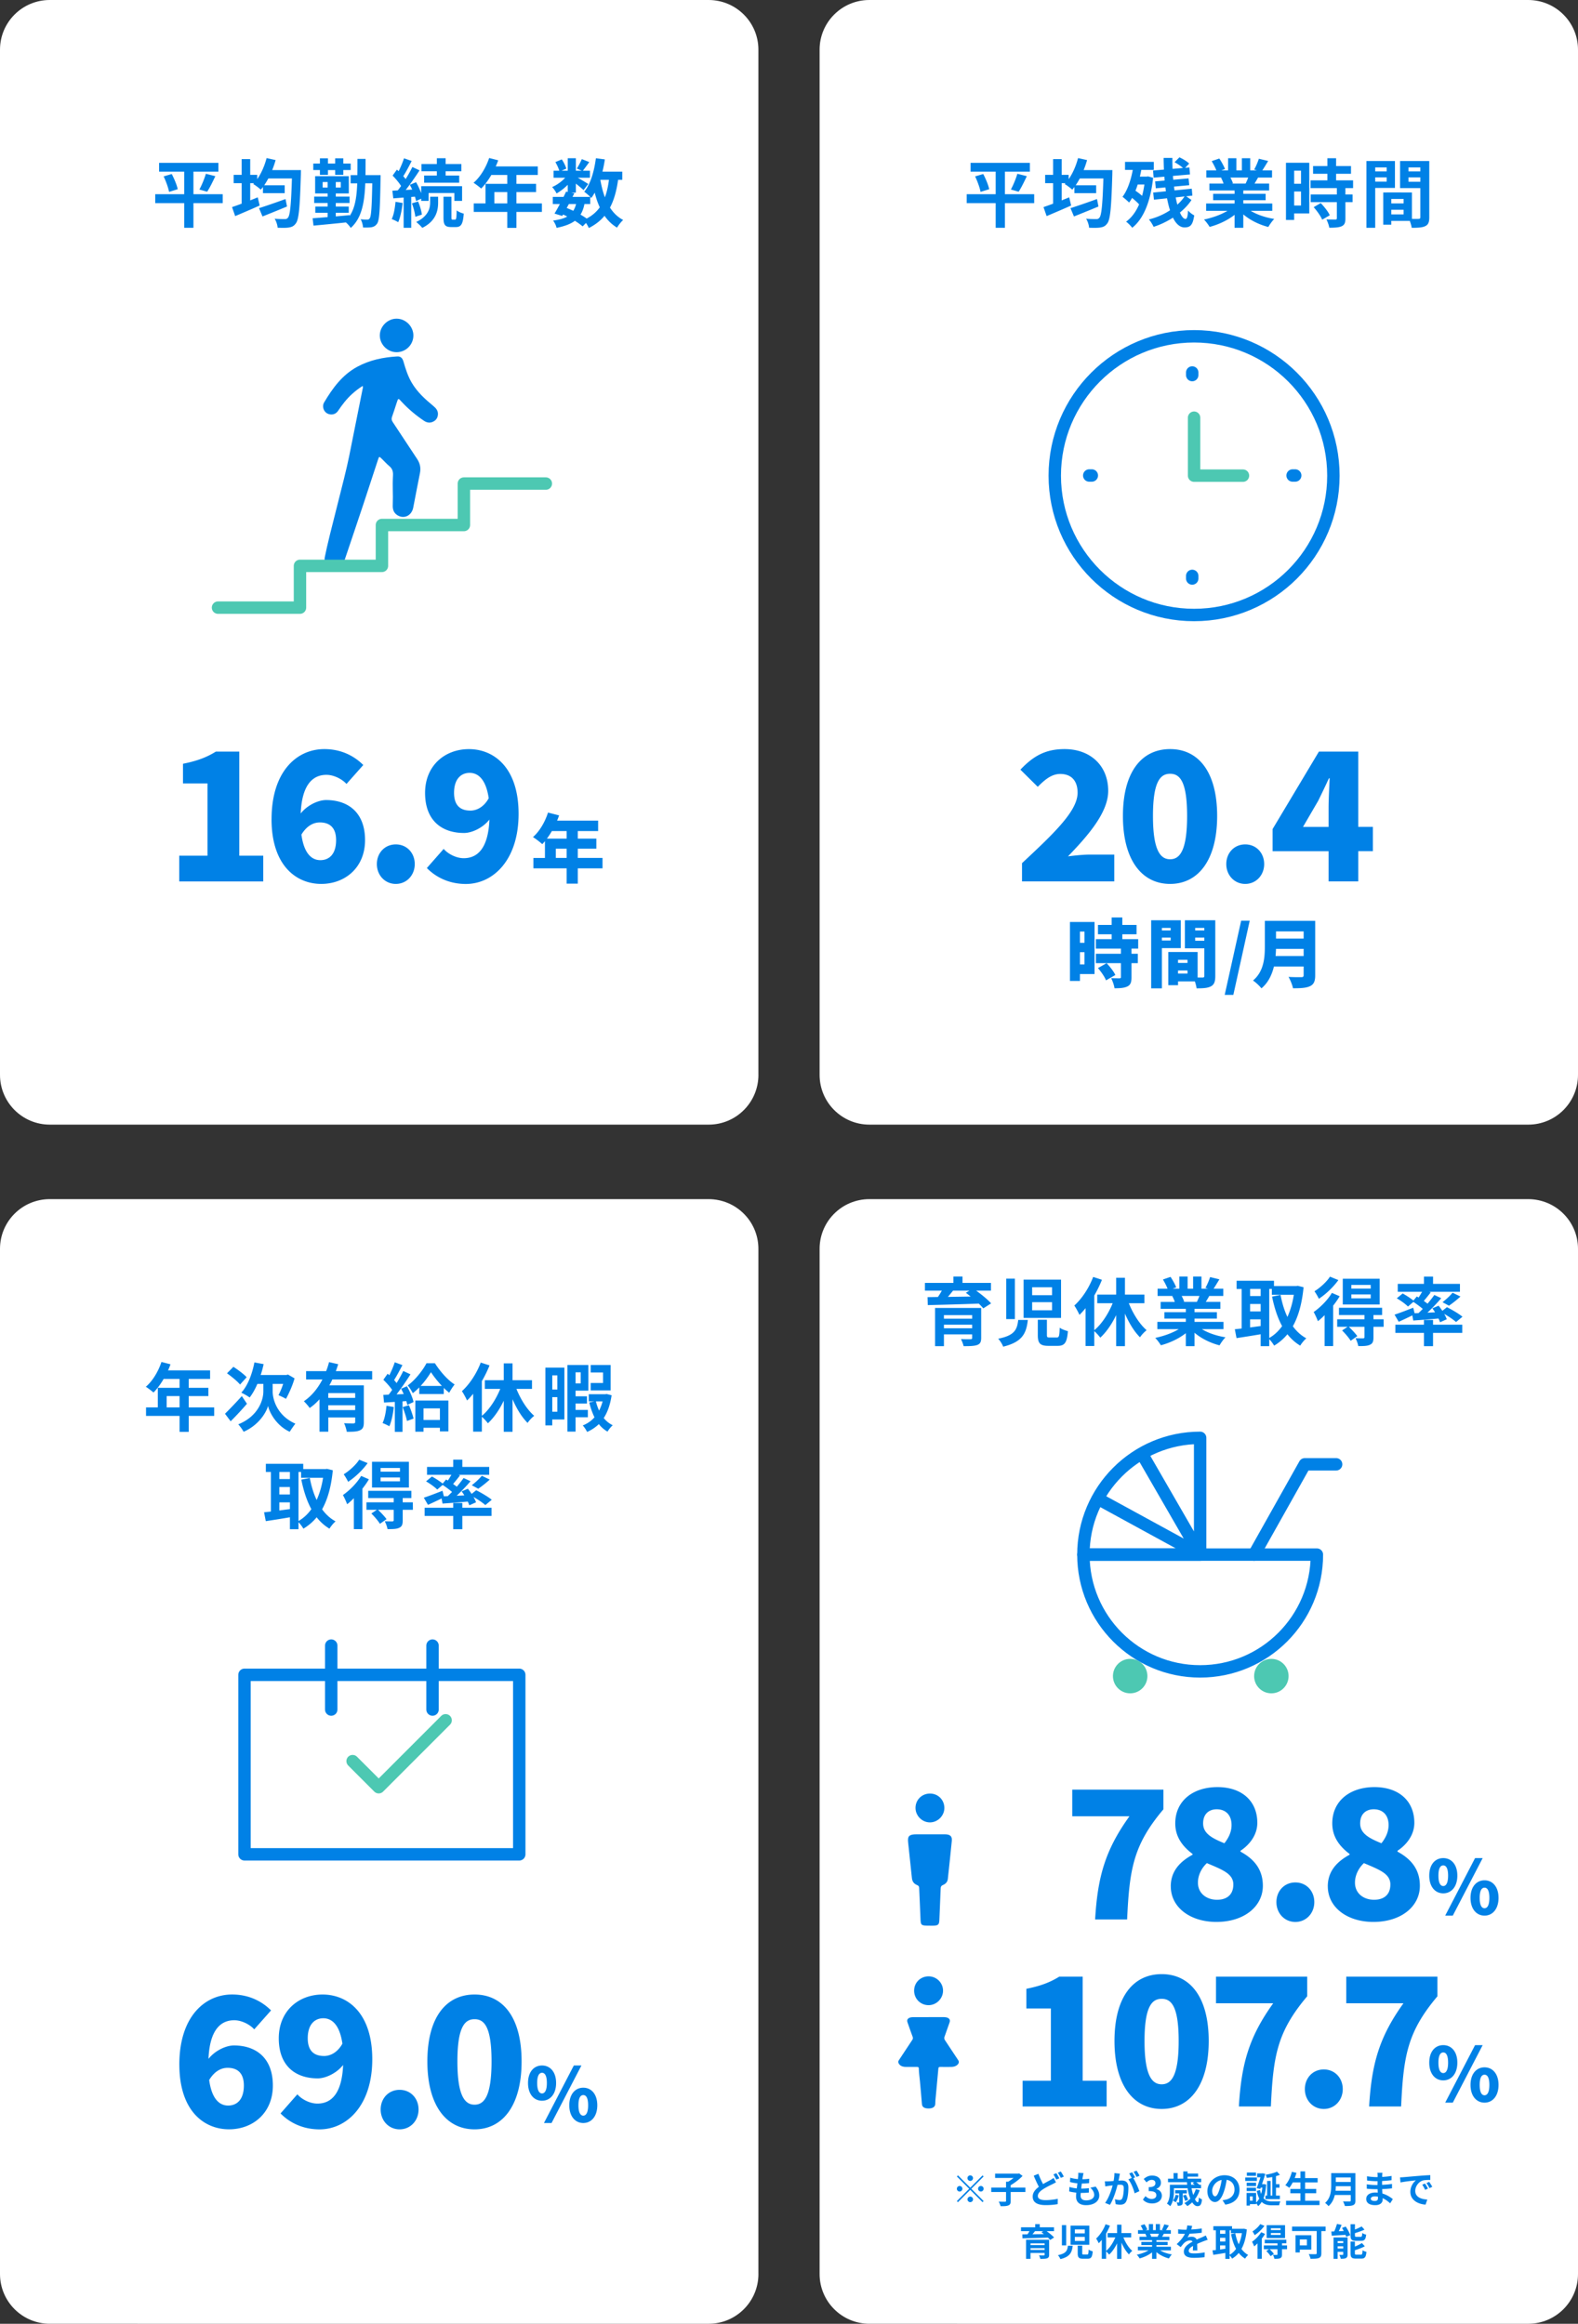 <svg id="_レイヤー_2" data-name="レイヤー 2" xmlns="http://www.w3.org/2000/svg" viewBox="0 0 635.57 935.73"><rect x="0" y="0" width="635.57" height="935.73" fill="#333333" stroke="none"/><defs><style>.cls-1{stroke:#0081e6}.cls-1,.cls-2{fill:none;stroke-linecap:round;stroke-linejoin:round;stroke-width:5px}.cls-3{fill:#4dc8b2}.cls-4{fill:#fff}.cls-5{fill:#0081e6}.cls-2{stroke:#4dc8b2}</style></defs><g id="_レイヤー_1-2" data-name="レイヤー 1"><path class="cls-4" d="M305.47 432.82c0 11.07-8.97 20.04-20.04 20.04H20.07C8.99 452.86 0 443.89 0 432.82V20.01C0 8.95 8.98 0 20.04 0h265.35c11.07 0 20.07 8.94 20.07 20.01v412.81Zm330.1 0c0 11.07-8.97 20.04-20.04 20.04H350.18c-11.08 0-20.07-8.97-20.07-20.04V20.01C330.11 8.95 339.09 0 350.15 0H615.5c11.07 0 20.07 8.94 20.07 20.01v412.81Zm-330.1 482.86c0 11.07-8.97 20.04-20.04 20.04H20.07C8.99 935.72 0 926.75 0 915.68V502.87c0-11.06 8.98-20.01 20.04-20.01h265.35c11.07 0 20.07 8.94 20.07 20.01v412.81Zm330.1 0c0 11.07-8.97 20.04-20.04 20.04H350.18c-11.08 0-20.07-8.97-20.07-20.04V502.87c0-11.06 8.98-20.01 20.04-20.01H615.5c11.07 0 20.07 8.94 20.07 20.01v412.81Z"/><path class="cls-5" d="M89.7 81.8H77.91v9.93h-3.72V81.8H62.52v-3.6h11.67v-9.09H64.08v-3.54h23.88v3.54H77.91v9.09H89.7v3.6ZM69.18 70.07c.99 1.92 2.07 4.44 2.4 6.12l-3.48 1.08c-.3-1.62-1.23-4.23-2.19-6.24l3.27-.96Zm11.13 6.24c.96-1.74 2.04-4.38 2.61-6.33l3.81.96c-1.08 2.31-2.28 4.74-3.3 6.27l-3.12-.9Zm40.9-7.83s-.03 1.23-.03 1.71c-.39 13.35-.81 18.15-2.01 19.74-.81 1.14-1.59 1.47-2.82 1.68-1.08.18-2.82.15-4.53.09-.06-1.05-.54-2.58-1.2-3.63 1.74.15 3.33.15 4.11.15.51 0 .87-.09 1.23-.54.87-.93 1.29-5.28 1.62-15.81h-9.51c-.54.99-1.08 1.89-1.65 2.73h8.25v3.18h-8.76v-2.49c-.3.39-.57.75-.87 1.08-.66-.63-2.19-1.77-3.06-2.28l.33-.33h-1.53v6.93c1.02-.42 2.04-.81 3.03-1.23l.78 3.3c-3.36 1.5-7.02 3.06-9.87 4.26l-1.26-3.63c1.08-.36 2.43-.84 3.87-1.38v-8.25h-3.21V70.4h3.21v-6.33h3.45v6.33h2.82v1.74c1.65-2.34 2.97-5.4 3.78-8.49l3.63.81c-.39 1.38-.84 2.73-1.38 4.02h11.58Zm-5.61 14.67c-3.36 1.41-7.02 2.88-9.87 4.02l-1.41-3.36c2.64-.81 6.78-2.25 10.68-3.66l.6 3Zm37.7-12.63s-.03 1.14-.03 1.53c-.21 12.3-.45 16.68-1.38 18-.66.93-1.29 1.23-2.19 1.44-.87.15-2.13.15-3.48.12-.06-.99-.42-2.37-.96-3.33 1.17.15 2.13.15 2.67.15.45 0 .72-.12.99-.54.57-.78.84-4.35 1.02-14.07h-2.82c-.33 8.07-1.5 14.07-5.85 17.97-.39-.66-1.23-1.62-1.95-2.22-4.74.51-9.57.96-13.05 1.29l-.36-2.97c1.68-.12 3.78-.27 6.06-.48v-1.74h-4.98v-2.49h4.98v-1.44h-5.43v-2.58h5.43V77.9h-5.04v-6.96h13.56v6.96h-5.25v1.26h5.55v2.58h-5.55v1.44h5.22v2.49h-5.22v1.47c1.86-.15 3.75-.33 5.61-.51v.3c2.16-3.21 2.82-7.56 3.03-13.11h-2.67v-3.3h2.73c.03-2.04.03-4.2.03-6.54h3.27c0 2.31 0 4.47-.03 6.54h6.09Zm-24.45-2.04h-2.67v-2.61h2.67v-2.13h3.24v2.13H135v-2.13h3.27v2.13h2.97v2.61h-2.97v1.92H135v-1.92h-2.91v1.92h-3.24v-1.92Zm3.12 7.05v-2.22h-2.01v2.22h2.01Zm5.28-2.22h-2.01v2.22h2.01v-2.22Zm24.9 8.43c-.27 2.85-.93 5.82-1.77 7.74-.6-.42-1.89-.99-2.61-1.26.87-1.77 1.29-4.44 1.53-6.96l2.85.48Zm3.48-2.43v12.42h-3.06V79.55l-4.17.33-.36-3.09 2.16-.12c.45-.54.9-1.14 1.35-1.77-.84-1.35-2.22-2.97-3.42-4.2l1.74-2.4c.21.21.45.42.69.63.84-1.65 1.68-3.66 2.16-5.19l3.09 1.08c-1.05 2.07-2.28 4.44-3.39 6.12.36.39.69.81.96 1.17 1.05-1.68 2.01-3.39 2.7-4.86l2.91 1.35c-1.65 2.52-3.69 5.49-5.58 7.89l2.61-.15c-.3-.66-.63-1.32-.96-1.92l2.52-1.05a31.01 31.01 0 0 1 2.07 4.41v-2.82h16.47v5.94H183v-3.18h-10.38v3.18h-2.97V80l-2.07.96c-.09-.51-.27-1.11-.45-1.77l-1.5.12Zm2.76 1.83c.72 1.65 1.35 3.84 1.53 5.28l-2.64.87c-.15-1.47-.72-3.69-1.38-5.4l2.49-.75Zm4.86-1.92h3.21v2.4c0 3.09-.81 7.41-6.39 10.14-.54-.72-1.65-1.74-2.43-2.37 4.92-2.34 5.61-5.64 5.61-7.83v-2.34Zm2.7-10.26h-6.21v-2.91h6.21v-2.34h3.54v2.34h6.33v2.91h-6.33v1.74h5.46v2.88h-14.13V70.7h5.13v-1.74Zm7.35 19.47c.42 0 .57-.48.63-3.72.63.57 1.95 1.08 2.85 1.32-.3 4.29-1.11 5.4-3.15 5.4h-1.92c-2.55 0-3.09-.96-3.09-3.93v-8.28h3.21v8.28c0 .81.06.93.45.93h1.02Zm34.96-3.09H208v6.42h-3.69v-6.42h-13.5v-3.42h4.74v-7.89h8.76v-3.57h-6.42c-1.23 2.13-2.67 4.05-4.08 5.46-.69-.6-2.22-1.8-3.09-2.31 2.7-2.28 5.01-6.12 6.3-9.99l3.63.93c-.27.84-.6 1.65-.99 2.46h16.95v3.45H208v3.57h7.92v3.33H208v4.56h10.26v3.42Zm-13.95-3.42v-4.56h-5.19v4.56h5.19Zm44.64-9.51c-.63 4.44-1.65 8.16-3.27 11.19 1.38 2.13 3.12 3.84 5.31 4.98-.81.72-1.92 2.1-2.46 3.09-2.04-1.23-3.69-2.82-5.04-4.77-1.65 1.98-3.72 3.6-6.33 4.92-.21-.51-.66-1.32-1.14-2.04l-1.35 1.38c-.81-.69-1.89-1.47-3.12-2.25-1.77 1.32-4.17 2.19-7.38 2.85-.21-1.02-.84-2.22-1.41-2.94 2.43-.33 4.29-.81 5.7-1.62a17.3 17.3 0 0 0-1.68-.81l-.33.57-3.12-.96c.66-1.05 1.41-2.4 2.16-3.84h-2.85v-2.88h4.35c.36-.75.72-1.47 1.02-2.13l.66.15v-2.88c-1.38 1.38-3 2.64-4.5 3.48-.39-.78-1.14-1.95-1.8-2.58 1.83-.75 3.84-2.19 5.28-3.75h-4.68v-2.82h2.28c-.27-1.02-.93-2.4-1.56-3.48l2.58-1.08c.78 1.14 1.56 2.67 1.8 3.72l-1.92.84h2.52v-5.04h3.27v5.04h2.37l-1.98-.87c.69-1.08 1.53-2.67 2.01-3.81l3 1.2c-.93 1.29-1.86 2.55-2.58 3.48h2.85v2.82h-4.92c1.44.81 3.57 2.07 4.23 2.52l-1.89 2.46c-.66-.63-1.92-1.68-3.09-2.61v3.63h-1.92l1.29.27-.72 1.44h7.14c-.69-.69-1.77-1.62-2.43-2.07 2.55-3.06 3.99-8.16 4.71-13.5l3.6.48c-.24 1.68-.57 3.33-.96 4.92h7.98v3.3h-1.68Zm-20.7 11.34c.9.36 1.77.72 2.64 1.14.48-.75.87-1.65 1.14-2.73h-2.91l-.87 1.59Zm7.14-1.59c-.33 1.68-.84 3.09-1.59 4.26.93.54 1.8 1.08 2.49 1.59 2.22-1.17 3.96-2.67 5.28-4.53-.84-1.77-1.5-3.75-2.04-5.91-.42.78-.9 1.5-1.38 2.16-.12-.12-.24-.27-.42-.45v2.88h-2.34Zm6.42-9.75c.42 2.52 1.02 4.89 1.83 7.05.75-2.04 1.29-4.41 1.62-7.05h-3.45Z"/><path class="cls-1" d="M98.48 674.4h110.66v72.29H98.48zm34.93-11.76v25.75m40.8-25.75v25.75"/><path class="cls-2" d="m142.02 709.16 10.51 10.51 26.95-26.95"/><path class="cls-5" d="M72.19 344.56h11.38v-29.09H73.7v-7.92c5.76-1.15 9.5-2.59 13.25-4.9h9.43v41.91h9.65v10.37H72.19v-10.37Zm37.19-14.69c0-19.3 10.22-28.23 21.24-28.23 7.13 0 12.31 3.02 15.7 6.41l-6.77 7.63c-1.73-1.94-5.04-3.67-8.07-3.67-5.47 0-9.86 3.89-10.37 15.55 2.74-3.46 7.2-5.4 10.22-5.4 8.93 0 15.7 5.04 15.7 16.13s-8.06 17.64-17.64 17.64c-10.15 0-20.02-7.49-20.02-26.07Zm12.02 6.19c1.08 7.99 4.39 10.3 7.63 10.3 3.46 0 6.34-2.3 6.34-8.06 0-5.4-2.95-7.13-6.55-7.13-2.45 0-5.18 1.22-7.42 4.9Zm30.39 11.88c0-4.46 3.17-7.92 7.63-7.92s7.63 3.46 7.63 7.92-3.24 7.99-7.63 7.99-7.63-3.53-7.63-7.99Zm20.14 1.59 6.77-7.7c1.73 2.02 5.04 3.74 8.06 3.74 5.54 0 9.87-3.89 10.37-15.55-2.74 3.46-7.2 5.4-10.22 5.4-9 0-15.7-5.04-15.7-16.13s8.06-17.64 17.64-17.64c10.15 0 20.02 7.49 20.02 26.07s-10.23 28.23-21.24 28.23c-7.13 0-12.38-3.02-15.7-6.41Zm17.49-23.12c2.59 0 5.47-1.44 7.42-4.97-1.15-7.92-4.46-10.23-7.7-10.23s-6.26 2.23-6.26 8.06c0 5.4 2.88 7.13 6.55 7.13Zm53.26 23.26h-9.96v6.15h-4.5v-6.15h-13.38v-4.2h4.65v-6.75c-.36.42-.72.84-1.08 1.2-.84-.78-2.7-2.22-3.75-2.85 2.61-2.25 4.86-6.06 6.06-9.87l4.47 1.14c-.24.69-.51 1.41-.81 2.1h16.53v4.2h-8.19v3.06h7.47v4.05h-7.47v3.72h9.96v4.2Zm-20.4-15.03c-.63 1.11-1.32 2.13-2.01 3.06h7.95v-3.06h-5.94Zm5.94 10.83v-3.72h-4.35v3.72h4.35ZM86.27 570.15H76.01v6.42h-3.69v-6.42h-13.5v-3.42h4.74v-7.89h8.76v-3.57H65.9c-1.23 2.13-2.67 4.05-4.08 5.46-.69-.6-2.22-1.8-3.09-2.31 2.7-2.28 5.01-6.12 6.3-9.99l3.63.93c-.27.84-.6 1.65-.99 2.46h16.95v3.45h-8.61v3.57h7.92v3.33h-7.92v4.56h10.26v3.42Zm-13.95-3.42v-4.56h-5.19v4.56h5.19Zm27.15-1.47c-2.1 2.43-4.53 5.04-6.57 7.05l-2.28-3.03c1.65-1.62 4.32-4.38 6.78-7.11l2.07 3.09Zm-2.79-7.74c-1.05-1.29-3.39-3.21-5.25-4.53l2.58-2.61c1.77 1.14 4.2 2.94 5.34 4.2l-2.67 2.94Zm13.14 2.79c0 3.21 1.8 9.75 9.15 12.96-.69.87-1.71 2.34-2.28 3.27-5.37-2.46-8.16-7.74-8.73-10.41-.72 2.67-3.78 7.77-9.84 10.41-.42-.84-1.53-2.34-2.16-3 8.1-3.24 10.11-9.87 10.11-13.2v-3.09h-2.4c-.9 2.13-1.98 4.02-3.12 5.49-.72-.57-2.46-1.53-3.36-1.95 2.55-2.76 4.35-7.38 5.28-12.18l3.72.69c-.33 1.5-.72 2.97-1.2 4.38h10.32l.69-.18 2.64 1.53c-.84 3-2.28 6.09-3.45 8.25-.72-.42-2.19-1.14-3.03-1.47.6-1.14 1.35-2.85 1.89-4.56h-4.23v3.06Zm24.03-4.83c-.36.81-.75 1.59-1.2 2.37h13.89v14.82c0 1.77-.33 2.73-1.56 3.27-1.17.57-2.88.6-5.31.6-.15-.99-.63-2.49-1.08-3.45 1.53.09 3.27.09 3.78.09.51-.03.69-.18.69-.6v-1.8h-10.83v5.73h-3.54v-13.05c-1.2 1.32-2.49 2.52-3.96 3.51-.51-.78-1.65-2.07-2.34-2.73 3.18-2.13 5.67-5.28 7.47-8.76h-6.57v-3.36h8.07c.48-1.23.87-2.43 1.17-3.63l3.69.84c-.3.93-.6 1.86-.96 2.79h14.64v3.36h-16.05Zm9.2 5.49h-10.83v1.92h10.83v-1.92Zm0 6.84v-1.95h-10.83v1.95h10.83Zm15.56-1.23c-.3 2.82-.93 5.82-1.8 7.74-.63-.39-1.95-1.02-2.73-1.29.87-1.77 1.35-4.44 1.59-6.96l2.94.51Zm5.31-8.37c1.14 2.04 2.31 4.65 2.64 6.36l-2.52 1.14c-.09-.45-.21-.96-.39-1.53l-1.53.12v12.27h-3.09v-12.06l-4.35.27-.3-3.09 2.16-.09c.45-.57.93-1.23 1.41-1.92-.87-1.29-2.31-2.88-3.54-4.08l1.71-2.43c.21.18.45.39.69.6.84-1.65 1.68-3.63 2.19-5.22l3.09 1.14c-1.08 2.04-2.28 4.35-3.36 6.03.39.42.72.84 1.02 1.2 1.02-1.68 1.98-3.39 2.67-4.86l2.91 1.35c-1.65 2.61-3.72 5.64-5.61 8.07l2.88-.12c-.33-.75-.69-1.5-1.05-2.16l2.37-.99Zm.78 7.62c.75 1.71 1.53 3.9 1.86 5.4l-2.64.96c-.27-1.5-1.05-3.81-1.74-5.58l2.52-.78Zm10.47-16.89c2.01 3.15 5.04 6.72 7.95 8.55-.75.9-1.59 2.22-2.19 3.33a25.59 25.59 0 0 1-2.19-1.95v2.46h-9.87v-2.67c-.84.87-1.71 1.65-2.61 2.34-.45-.93-1.35-2.34-2.04-3.12 3.03-2.19 6.09-6.12 7.56-8.94h3.39Zm-7.89 15.03h13.32v12.42h-3.42v-1.47h-6.6v1.59h-3.3v-12.54Zm10.71-5.88c-1.71-1.83-3.33-3.87-4.41-5.55-1.02 1.68-2.46 3.72-4.17 5.55h8.58Zm-7.41 9.03v4.68h6.6v-4.68h-6.6Zm37.42-7.86c1.71 4.26 4.32 8.4 7.17 10.86-.87.63-2.07 1.92-2.67 2.85-2.34-2.31-4.44-5.76-6.06-9.54v13.11h-3.54v-12.51c-1.74 3.63-3.96 6.84-6.39 9.09-.57-.78-1.62-1.92-2.43-2.64v6h-3.51v-15.24c-.81.99-1.62 1.92-2.46 2.7-.36-.87-1.44-2.88-2.07-3.75 3.03-2.73 5.91-7.05 7.59-11.52l3.54 1.14c-.84 2.1-1.89 4.29-3.09 6.33v13.98c2.97-2.43 5.67-6.6 7.41-10.86h-6.21v-3.48h7.62V549h3.54v6.78h7.83v3.48H208Zm19.32 12.33h-4.89v2.37h-2.76v-23.25h7.65v20.88Zm-4.88-17.76v5.7h2.04v-5.7h-2.04Zm2.04 14.64v-5.88h-2.04v5.88h2.04Zm7.34 2.22v5.79h-3.27v-26.82h8.43v10.32h-5.16v2.28h4.59v2.91h-4.59v2.58h4.95v2.94h-4.95Zm0-18.09v4.47h2.07v-4.47h-2.07Zm14.52 9.24c-.57 3.84-1.65 6.84-3.18 9.18 1.02 1.23 2.22 2.22 3.63 2.88-.69.6-1.62 1.74-2.1 2.58-1.35-.78-2.52-1.77-3.48-3.03a16.345 16.345 0 0 1-4.74 3.15c-.39-.81-1.14-1.98-1.77-2.61 1.86-.72 3.45-1.83 4.74-3.27-.87-1.8-1.59-3.81-2.1-6l2.04-.42h-2.25v-2.88h6.66l.57-.09 1.98.51Zm-.39-1.95h-8.04v-3h4.98v-4.23h-4.98v-3h8.04v10.23Zm-5.94 4.41c.33 1.32.75 2.55 1.29 3.72.57-1.14 1.05-2.34 1.41-3.72h-2.7Zm-105.96 27.74c-.63 6.54-2.07 11.7-4.32 15.72 1.47 2.01 3.27 3.69 5.43 4.86-.81.66-1.92 2.01-2.46 2.94-2.04-1.23-3.72-2.76-5.16-4.59-1.53 1.86-3.3 3.36-5.34 4.59-.45-.78-1.26-1.89-1.98-2.61v2.82h-3.45v-4.8c-3.45.6-6.96 1.14-9.72 1.56l-.69-3.57c.81-.09 1.74-.18 2.76-.3v-15.93h-2.04v-3.3h15.06v2.13h8.97l.6-.09 2.34.57Zm-21.54.69v2.85h4.26v-2.85h-4.26Zm0 9.06h4.26v-3h-4.26v3Zm0 6.45c1.38-.18 2.82-.39 4.26-.57v-2.7h-4.26v3.27Zm7.71 4.23c1.98-1.11 3.72-2.73 5.19-4.77-1.83-3.33-3.12-7.35-4.05-11.88l3.42-.69c.6 3.21 1.5 6.24 2.76 8.88 1.17-2.58 2.07-5.58 2.58-8.94h-8.85v-2.34h-1.05v19.74Zm28.36-16.8c-.72 1.26-1.62 2.52-2.61 3.78v16.29h-3.45v-12.45c-.9.9-1.8 1.74-2.7 2.43-.27-.78-1.17-2.82-1.71-3.69 2.67-1.86 5.61-4.77 7.35-7.71l3.12 1.35Zm-.51-6.51c-1.98 2.76-5.04 5.7-7.86 7.53-.36-.81-1.23-2.28-1.77-3.03 2.34-1.44 4.98-3.87 6.24-5.88l3.39 1.38Zm18.24 18.81h-4.11v4.26c0 1.65-.3 2.49-1.47 3-1.11.51-2.61.51-4.65.51-.15-.96-.66-2.28-1.11-3.18 1.26.06 2.67.06 3.06.06.42-.03.54-.15.54-.48v-4.17h-6.3c1.2 1.14 2.67 2.7 3.42 3.75l-2.67 1.89c-.66-1.14-2.19-2.91-3.45-4.17l2.22-1.47h-4.2v-3.03h10.98v-1.71h-10.26v-2.91h17.37v2.91h-3.48v1.71h4.08l.03 3.03Zm-1.62-8.97h-14.85v-10.38h14.85V599Zm-3.6-7.89h-7.8v1.5h7.8v-1.5Zm0 3.84h-7.8v1.56h7.8v-1.56Zm19.27 7.5c.57-.54 1.14-1.11 1.71-1.68-1.08-.93-2.52-1.98-3.78-2.82l-2.19 1.86c-.93-.96-2.91-2.4-4.5-3.3l2.37-1.95c1.38.75 3.21 1.92 4.32 2.85l1.38-1.65.72.42c.48-.72.99-1.56 1.41-2.31h-9.81v-3.18h10.56v-2.91h3.66v2.91h10.83v3.18h-12.42l.66.24c-.93 1.2-1.92 2.43-2.79 3.45.54.39 1.05.75 1.5 1.11 1.02-1.23 1.98-2.43 2.73-3.51l2.79 1.29a72.94 72.94 0 0 1-5.58 5.85l3.09-.15c-.33-.57-.72-1.11-1.08-1.62l2.52-1.05c.48.63 1.02 1.35 1.5 2.07l1.83-1.47c2.07 1.02 4.86 2.67 6.27 3.84l-2.58 2.13c-1.02-.9-2.94-2.22-4.77-3.27.45.78.81 1.53 1.02 2.16l-2.7 1.2c-.15-.45-.36-.96-.63-1.5-3.63.33-7.29.6-10.17.81l-.36-2.07c-1.89.93-3.87 1.86-5.49 2.58l-1.68-2.88c1.89-.6 4.77-1.71 7.53-2.79l.54 2.22 1.59-.06Zm5.85 4.68h11.76v3.3h-11.76v5.34h-3.66v-5.34h-11.52v-3.3h11.52v-1.92h3.66v1.92Zm3.81-9.06c1.35-1.02 3.03-2.58 4.05-3.81l3.18 1.53a44.268 44.268 0 0 1-4.62 3.69l-2.61-1.41ZM72.23 831.36c0-19.3 10.22-28.23 21.24-28.23 7.13 0 12.31 3.02 15.7 6.41l-6.77 7.63c-1.73-1.94-5.04-3.67-8.06-3.67-5.47 0-9.87 3.89-10.37 15.55 2.74-3.46 7.2-5.4 10.23-5.4 8.93 0 15.7 5.04 15.7 16.13s-8.07 17.64-17.64 17.64c-10.15 0-20.02-7.49-20.02-26.07Zm12.02 6.19c1.08 7.99 4.39 10.3 7.63 10.3 3.46 0 6.34-2.3 6.34-8.06 0-5.4-2.95-7.13-6.55-7.13-2.45 0-5.18 1.22-7.42 4.9ZM113 851.02l6.77-7.7c1.73 2.02 5.04 3.74 8.06 3.74 5.54 0 9.87-3.89 10.37-15.55-2.74 3.46-7.2 5.4-10.22 5.4-9 0-15.7-5.04-15.7-16.13s8.06-17.64 17.64-17.64c10.15 0 20.02 7.49 20.02 26.07s-10.23 28.23-21.24 28.23c-7.13 0-12.38-3.02-15.7-6.41Zm17.49-23.12c2.59 0 5.47-1.44 7.42-4.97-1.15-7.92-4.46-10.23-7.7-10.23s-6.26 2.23-6.26 8.06c0 5.4 2.88 7.13 6.55 7.13Zm22.83 21.54c0-4.46 3.17-7.92 7.63-7.92s7.63 3.46 7.63 7.92-3.24 7.99-7.63 7.99-7.63-3.53-7.63-7.99Zm18.81-19.37c0-17.86 7.63-26.93 19.01-26.93s18.94 9.15 18.94 26.93-7.63 27.36-18.94 27.36-19.01-9.5-19.01-27.36Zm25.85 0c0-14.11-3.02-16.99-6.84-16.99s-6.91 2.88-6.91 16.99 3.1 17.43 6.91 17.43 6.84-3.31 6.84-17.43Zm14.69 8.7c0-4.47 2.37-7.05 5.64-7.05s5.67 2.58 5.67 7.05-2.4 7.14-5.67 7.14-5.64-2.67-5.64-7.14Zm7.59 0c0-3.12-.9-4.11-1.95-4.11s-1.95.99-1.95 4.11.9 4.2 1.95 4.2 1.95-1.08 1.95-4.2Zm10.86-7.05h3.06l-12.03 23.16h-3.06l12.03-23.16Zm-1.83 16.02c0-4.47 2.4-7.08 5.64-7.08s5.64 2.61 5.64 7.08-2.4 7.14-5.64 7.14-5.64-2.67-5.64-7.14Zm7.59 0c0-3.15-.9-4.11-1.95-4.11s-1.95.96-1.95 4.11.9 4.17 1.95 4.17 1.95-1.05 1.95-4.17Zm156.3-328.03c2.19 1.59 4.68 3.6 6 5.13l-3.15 2.01c-.45-.57-1.08-1.23-1.8-1.92-7.47.27-15.3.48-20.55.6l-.09-3.21 4.17-.06c.57-.81 1.11-1.71 1.59-2.55h-6.81v-3.12H384v-2.55h3.66v2.55h11.46v3.12h-5.94Zm2.01 19.02c0 1.68-.42 2.43-1.65 2.88-1.23.42-3 .45-5.43.45-.18-.87-.66-2.04-1.05-2.85 1.44.09 3.36.09 3.81.06.54 0 .69-.15.69-.57v-1.38h-11.37v4.74h-3.57v-15.39h18.57v12.06Zm-15-9.18v1.44h11.37v-1.44h-11.37Zm11.37 5.31v-1.44h-11.37v1.44h11.37Zm-7.71-15.15c-.66.84-1.38 1.71-2.07 2.52 2.91-.06 6.03-.09 9.18-.15-.66-.54-1.32-1.05-1.95-1.5l1.44-.87h-6.6Zm30.13 11.79c-.6 5.28-2.07 8.85-9.93 10.77-.33-.96-1.26-2.43-2.01-3.21 6.75-1.32 7.62-3.78 8.07-7.56h3.87Zm-5.22-16.62v16.29h-3.48v-16.29h3.48Zm18.6.39v15.42h-15.09v-15.42h15.09Zm-11.64 6.27h8.01v-3.21h-8.01v3.21Zm0 6.09h8.01v-3.27h-8.01v3.27Zm5.94 3.81v6.09c0 .9.15 1.05 1.17 1.05h2.76c.96 0 1.11-.51 1.23-3.96.72.6 2.34 1.14 3.3 1.41-.39 4.71-1.32 5.91-4.17 5.91h-3.66c-3.45 0-4.29-1.11-4.29-4.35v-6.15h3.66Zm33-6.66c1.71 4.26 4.32 8.4 7.17 10.86-.87.63-2.07 1.92-2.67 2.85-2.34-2.31-4.44-5.76-6.06-9.54v13.11h-3.54v-12.51c-1.74 3.63-3.96 6.84-6.39 9.09-.57-.78-1.62-1.92-2.43-2.64v6h-3.51v-15.24c-.81.99-1.62 1.92-2.46 2.7-.36-.87-1.44-2.88-2.07-3.75 3.03-2.73 5.91-7.05 7.59-11.52l3.54 1.14c-.84 2.1-1.89 4.29-3.09 6.33v13.98c2.97-2.43 5.67-6.6 7.41-10.86h-6.21v-3.48h7.62v-6.78h3.54v6.78h7.83v3.48h-6.27Zm29.43 10.44c2.55 1.56 6.03 2.73 9.51 3.27-.81.78-1.86 2.28-2.4 3.24-3.69-.93-7.32-2.73-10.08-5.07v5.4h-3.51v-5.22c-2.79 2.19-6.48 3.93-10.05 4.86-.51-.87-1.53-2.25-2.28-2.97 3.36-.69 6.9-1.95 9.48-3.51h-8.61v-2.94h11.46v-1.32h-8.64v-2.58h8.64v-1.35h-10.14v-2.79h5.7c-.24-.75-.63-1.65-1.02-2.34l.36-.06h-6.27v-2.91h4.02c-.42-1.14-1.2-2.58-1.86-3.72l3.06-1.05c.87 1.29 1.86 3.06 2.28 4.23l-1.47.54H475v-4.89h3.33v4.89h2.22v-4.89h3.36v4.89h2.67l-1.08-.33c.72-1.23 1.47-3.03 1.89-4.35l3.75.9c-.84 1.38-1.65 2.73-2.34 3.78h3.9v2.91h-5.64c-.48.87-.96 1.68-1.41 2.4h5.88v2.79h-10.41v1.35h9v2.58h-9v1.32h11.67v2.94h-8.7Zm-8.15-13.38c.42.78.81 1.68 1.02 2.31l-.51.09h5.61c.36-.72.72-1.59 1.05-2.4h-7.17Zm49.1-3.51c-.63 6.54-2.07 11.7-4.32 15.72 1.47 2.01 3.27 3.69 5.43 4.86-.81.66-1.92 2.01-2.46 2.94-2.04-1.23-3.72-2.76-5.16-4.59-1.53 1.86-3.3 3.36-5.34 4.59-.45-.78-1.26-1.89-1.98-2.61v2.82h-3.45v-4.8c-3.45.6-6.96 1.14-9.72 1.56l-.69-3.57c.81-.09 1.74-.18 2.76-.3v-15.93h-2.04v-3.3h15.06v2.13h8.97l.6-.09 2.34.57Zm-21.54.69v2.85h4.26v-2.85h-4.26Zm0 9.06h4.26v-3h-4.26v3Zm0 6.45c1.38-.18 2.82-.39 4.26-.57v-2.7h-4.26v3.27Zm7.71 4.23c1.98-1.11 3.72-2.73 5.19-4.77-1.83-3.33-3.12-7.35-4.05-11.88l3.42-.69c.6 3.21 1.5 6.24 2.76 8.88 1.17-2.58 2.07-5.58 2.58-8.94h-8.85v-2.34h-1.05v19.74Zm28.36-16.8c-.72 1.26-1.62 2.52-2.61 3.78v16.29h-3.45v-12.45c-.9.9-1.8 1.74-2.7 2.43-.27-.78-1.17-2.82-1.71-3.69 2.67-1.86 5.61-4.77 7.35-7.71l3.12 1.35Zm-.51-6.51c-1.98 2.76-5.04 5.7-7.86 7.53-.36-.81-1.23-2.28-1.77-3.03 2.34-1.44 4.98-3.87 6.24-5.88l3.39 1.38Zm18.24 18.81h-4.11v4.26c0 1.65-.3 2.49-1.47 3-1.11.51-2.61.51-4.65.51-.15-.96-.66-2.28-1.11-3.18 1.26.06 2.67.06 3.06.06.42-.03.54-.15.54-.48v-4.17h-6.3c1.2 1.14 2.67 2.7 3.42 3.75l-2.67 1.89c-.66-1.14-2.19-2.91-3.45-4.17l2.22-1.47h-4.2v-3.03h10.98v-1.71H539.3v-2.91h17.37v2.91h-3.48v1.71h4.08l.03 3.03Zm-1.62-8.97h-14.85v-10.38h14.85v10.38Zm-3.6-7.89h-7.8v1.5h7.8v-1.5Zm0 3.84h-7.8v1.56h7.8v-1.56Zm19.26 7.5c.57-.54 1.14-1.11 1.71-1.68-1.08-.93-2.52-1.98-3.78-2.82l-2.19 1.86c-.93-.96-2.91-2.4-4.5-3.3l2.37-1.95c1.38.75 3.21 1.92 4.32 2.85l1.38-1.65.72.42c.48-.72.99-1.56 1.41-2.31h-9.81v-3.18h10.56v-2.91h3.66v2.91h10.83v3.18H575.6l.66.24c-.93 1.2-1.92 2.43-2.79 3.45.54.39 1.05.75 1.5 1.11 1.02-1.23 1.98-2.43 2.73-3.51l2.79 1.29a72.94 72.94 0 0 1-5.58 5.85l3.09-.15c-.33-.57-.72-1.11-1.08-1.62l2.52-1.05c.48.63 1.02 1.35 1.5 2.07l1.83-1.47c2.07 1.02 4.86 2.67 6.27 3.84l-2.58 2.13c-1.02-.9-2.94-2.22-4.77-3.27.45.78.81 1.53 1.02 2.16l-2.7 1.2c-.15-.45-.36-.96-.63-1.5-3.63.33-7.29.6-10.17.81l-.36-2.07c-1.89.93-3.87 1.86-5.49 2.58l-1.68-2.88c1.89-.6 4.77-1.71 7.53-2.79l.54 2.22 1.59-.06Zm5.85 4.68h11.76v3.3h-11.76v5.34h-3.66v-5.34h-11.52v-3.3h11.52v-1.92h3.66v1.92Zm3.81-9.06c1.35-1.02 3.03-2.58 4.05-3.81l3.18 1.53a44.268 44.268 0 0 1-4.62 3.69l-2.61-1.41ZM454.91 731.37h-23.04v-10.73h36.72v7.92c-12.1 14.33-13.68 23.98-14.62 44.36h-12.89c1.01-17.07 4.03-27.94 13.83-41.55Zm16.64 28.22c0-6.26 3.89-10.08 8.79-12.75v-.29c-4.1-3.1-6.98-6.91-6.98-12.31 0-9.07 7.13-14.62 16.99-14.62s16.06 5.62 16.06 14.4c0 4.9-3.17 8.86-6.77 11.23v.36c5.04 2.74 9 6.77 9 13.75 0 8.28-7.49 14.55-18.72 14.55-10.51 0-18.36-5.83-18.36-14.33Zm25.2-.72c0-4.32-4.18-5.9-10.66-8.64-2.09 1.94-3.6 4.82-3.6 7.85 0 4.39 3.53 6.91 7.7 6.91 3.74 0 6.55-1.87 6.55-6.12Zm-.72-23.98c0-3.89-2.23-6.34-5.98-6.34-2.95 0-5.47 1.73-5.47 5.69s3.38 5.9 8.57 7.99c1.87-2.38 2.88-4.75 2.88-7.34Zm18.07 31.04c0-4.46 3.17-7.92 7.63-7.92s7.63 3.46 7.63 7.92-3.24 7.99-7.63 7.99-7.63-3.53-7.63-7.99Zm20.69-6.34c0-6.26 3.89-10.08 8.79-12.75v-.29c-4.1-3.1-6.98-6.91-6.98-12.31 0-9.07 7.13-14.62 16.99-14.62s16.06 5.62 16.06 14.4c0 4.9-3.17 8.86-6.77 11.23v.36c5.04 2.74 9 6.77 9 13.75 0 8.28-7.49 14.55-18.72 14.55-10.51 0-18.36-5.83-18.36-14.33Zm25.21-.72c0-4.32-4.18-5.9-10.66-8.64-2.09 1.94-3.6 4.82-3.6 7.85 0 4.39 3.53 6.91 7.7 6.91 3.74 0 6.55-1.87 6.55-6.12Zm-.72-23.98c0-3.89-2.23-6.34-5.98-6.34-2.95 0-5.47 1.73-5.47 5.69s3.38 5.9 8.57 7.99c1.87-2.38 2.88-4.75 2.88-7.34Zm16.38 20.37c0-4.47 2.37-7.05 5.64-7.05s5.67 2.58 5.67 7.05-2.4 7.14-5.67 7.14-5.64-2.67-5.64-7.14Zm7.59 0c0-3.12-.9-4.11-1.95-4.11s-1.95.99-1.95 4.11.9 4.2 1.95 4.2 1.95-1.08 1.95-4.2Zm10.86-7.05h3.06l-12.03 23.16h-3.06l12.03-23.16Zm-1.83 16.02c0-4.47 2.4-7.08 5.64-7.08s5.64 2.61 5.64 7.08-2.4 7.14-5.64 7.14-5.64-2.67-5.64-7.14Zm7.59 0c0-3.15-.9-4.11-1.95-4.11s-1.95.96-1.95 4.11.9 4.17 1.95 4.17 1.95-1.05 1.95-4.17Zm-187.99 73.62h11.38v-29.09h-9.87v-7.92c5.76-1.15 9.5-2.59 13.25-4.9h9.43v41.91h9.65v10.37h-33.84v-10.37Zm37-15.99c0-17.86 7.63-26.93 19.01-26.93s18.94 9.15 18.94 26.93-7.63 27.36-18.94 27.36-19.01-9.5-19.01-27.36Zm25.85 0c0-14.11-3.02-16.99-6.84-16.99s-6.91 2.88-6.91 16.99 3.1 17.43 6.91 17.43 6.84-3.31 6.84-17.43Zm38.08-15.19h-23.04v-10.73h36.72v7.92c-12.1 14.33-13.68 23.98-14.62 44.36h-12.89c1.01-17.07 4.03-27.94 13.83-41.55Zm12.75 34.56c0-4.46 3.17-7.92 7.63-7.92s7.63 3.46 7.63 7.92-3.24 7.99-7.63 7.99-7.63-3.53-7.63-7.99Zm39.71-34.56h-23.04v-10.73h36.72v7.92c-12.1 14.33-13.68 23.98-14.62 44.36h-12.89c1.01-17.07 4.03-27.94 13.83-41.55Zm10.39 23.9c0-4.47 2.37-7.05 5.64-7.05s5.67 2.58 5.67 7.05-2.4 7.14-5.67 7.14-5.64-2.67-5.64-7.14Zm7.59 0c0-3.12-.9-4.11-1.95-4.11s-1.95.99-1.95 4.11.9 4.2 1.95 4.2 1.95-1.08 1.95-4.2Zm10.86-7.05h3.06l-12.03 23.16h-3.06l12.03-23.16Zm-1.83 16.02c0-4.47 2.4-7.08 5.64-7.08s5.64 2.61 5.64 7.08-2.4 7.14-5.64 7.14-5.64-2.67-5.64-7.14Zm7.59 0c0-3.15-.9-4.11-1.95-4.11s-1.95.96-1.95 4.11.9 4.17 1.95 4.17 1.95-1.05 1.95-4.17ZM416.54 81.8h-11.79v9.93h-3.72V81.8h-11.67v-3.6h11.67v-9.09h-10.11v-3.54h23.88v3.54h-10.05v9.09h11.79v3.6Zm-20.52-11.73c.99 1.92 2.07 4.44 2.4 6.12l-3.48 1.08c-.3-1.62-1.23-4.23-2.19-6.24l3.27-.96Zm11.13 6.24c.96-1.74 2.04-4.38 2.61-6.33l3.81.96c-1.08 2.31-2.28 4.74-3.3 6.27l-3.12-.9Zm40.89-7.83s-.03 1.23-.03 1.71c-.39 13.35-.81 18.15-2.01 19.74-.81 1.14-1.59 1.47-2.82 1.68-1.08.18-2.82.15-4.53.09-.06-1.05-.54-2.58-1.2-3.63 1.74.15 3.33.15 4.11.15.51 0 .87-.09 1.23-.54.87-.93 1.29-5.28 1.62-15.81h-9.51c-.54.99-1.08 1.89-1.65 2.73h8.25v3.18h-8.76v-2.49c-.3.39-.57.75-.87 1.08-.66-.63-2.19-1.77-3.06-2.28l.33-.33h-1.53v6.93c1.02-.42 2.04-.81 3.03-1.23l.78 3.3c-3.36 1.5-7.02 3.06-9.87 4.26l-1.26-3.63c1.08-.36 2.43-.84 3.87-1.38v-8.25h-3.21V70.4h3.21v-6.33h3.45v6.33h2.82v1.74c1.65-2.34 2.97-5.4 3.78-8.49l3.63.81c-.39 1.38-.84 2.73-1.38 4.02h11.58Zm-5.61 14.67c-3.36 1.41-7.02 2.88-9.87 4.02l-1.41-3.36c2.64-.81 6.78-2.25 10.68-3.66l.6 3Zm22.01-11.55c-1.05 9.84-4.02 16.68-8.43 20.13-.51-.75-1.74-1.98-2.46-2.46 2.19-1.59 3.93-3.93 5.25-6.96-.78-.87-1.83-1.8-2.85-2.61-.36.69-.75 1.29-1.17 1.86-.57-.57-1.92-1.77-2.67-2.31 1.98-2.58 3.33-6.54 4.14-10.83h-3.12v-3.24h11.58v3.24h-5.04c-.15.9-.36 1.83-.57 2.7h2.73l.57-.09 2.04.57Zm-6.21 2.7c-.27.87-.57 1.71-.9 2.49.9.63 1.86 1.35 2.67 2.07.39-1.41.69-2.94.93-4.56h-2.7Zm21.66 6.24c-1.17 1.77-2.76 3.51-4.65 5.04.69 1.62 1.47 2.58 2.25 2.58.57 0 .87-.84 1.02-3.39.69.81 1.71 1.59 2.49 1.95-.57 3.81-1.5 4.86-3.9 4.86-1.92 0-3.48-1.5-4.68-3.93-2.43 1.56-5.1 2.85-7.77 3.69-.42-.87-1.17-2.16-1.92-2.97 3-.72 5.97-2.01 8.52-3.69-.48-1.44-.87-3.09-1.2-4.83l-5.28.57-.3-2.88 5.13-.51c-.09-.51-.15-1.05-.21-1.56l-3.87.36-.27-2.79 3.84-.33c-.06-.51-.09-1.02-.12-1.56l-4.32.39-.24-2.88 4.38-.36c-.06-1.59-.12-3.15-.12-4.71h3.54c-.03 1.47 0 2.94.06 4.41l4.2-.36c-.87-.78-2.25-1.71-3.39-2.31l1.95-1.98c1.41.63 3.09 1.68 3.93 2.52l-1.62 1.71 1.71-.15.24 2.82-6.87.6c.03.51.09 1.02.12 1.53l6.18-.54.27 2.73-6.15.57c.09.51.15 1.05.21 1.53l6.96-.69.24 2.79-2.49.27 2.13 1.5Zm-6.36-1.05c.21 1.05.42 2.01.66 2.91 1.17-1.02 2.13-2.13 2.91-3.3l-3.57.39Zm30.2 5.4c2.55 1.56 6.03 2.73 9.51 3.27-.81.78-1.86 2.28-2.4 3.24-3.69-.93-7.32-2.73-10.08-5.07v5.4h-3.51v-5.22c-2.79 2.19-6.48 3.93-10.05 4.86-.51-.87-1.53-2.25-2.28-2.97 3.36-.69 6.9-1.95 9.48-3.51h-8.61v-2.94h11.46v-1.32h-8.64v-2.58h8.64V76.7h-10.14v-2.79h5.7c-.24-.75-.63-1.65-1.02-2.34l.36-.06h-6.27V68.6h4.02c-.42-1.14-1.2-2.58-1.86-3.72l3.06-1.05c.87 1.29 1.86 3.06 2.28 4.23l-1.47.54h2.73v-4.89h3.33v4.89h2.22v-4.89h3.36v4.89h2.67l-1.08-.33c.72-1.23 1.47-3.03 1.89-4.35l3.75.9c-.84 1.38-1.65 2.73-2.34 3.78h3.9v2.91h-5.64c-.48.87-.96 1.68-1.41 2.4h5.88v2.79h-10.41v1.35h9v2.58h-9v1.32h11.67v2.94h-8.7Zm-8.15-13.38c.42.78.81 1.68 1.02 2.31l-.51.09h5.61c.36-.72.72-1.59 1.05-2.4h-7.17Zm31.76 14.43h-6.09v2.64h-3.3V65.54h9.39v20.4Zm-6.09-17.22V74h2.76v-5.28h-2.76Zm2.76 14.04v-5.64h-2.76v5.64h2.76Zm17.88-7.02v2.58h2.88v3.09h-2.88v6.54c0 1.71-.33 2.61-1.5 3.15-1.17.51-2.79.6-5.01.6-.12-.99-.66-2.4-1.14-3.36 1.44.06 3.12.06 3.57.06.48 0 .63-.12.63-.54v-6.45h-10.53v-3.09h10.53v-2.58h-10.59v-3.12h6.78v-2.64h-5.76v-3.12h5.76v-3.15h3.51v3.15h6v3.12h-6v2.64h6.84v3.12h-3.09Zm-9.93 6.03c1.38 1.47 3 3.45 3.63 4.92l-3.06 1.77c-.54-1.38-2.07-3.51-3.42-5.04l2.85-1.65Zm21.93-6.09v16.05h-3.54V64.85h11.49v10.83h-7.95Zm0-8.25v1.59h4.62v-1.59h-4.62Zm4.62 5.7v-1.71h-4.62v1.71h4.62Zm17.16 14.37c0 1.92-.39 2.97-1.59 3.54-1.17.6-2.91.69-5.49.69-.09-.75-.42-1.86-.78-2.79h-7.44v1.53h-3.24V77.51h1.47v-.03l10.08.03v10.62c1.17.03 2.28.03 2.67 0 .54 0 .72-.18.72-.66V75.74h-8.16V64.85h11.76V87.5Zm-10.35-7.38h-4.95v1.8h4.95v-1.8Zm0 6.21v-1.86h-4.95v1.86h4.95Zm1.98-18.9v1.59h4.77v-1.59h-4.77Zm4.77 5.76v-1.77h-4.77v1.77h4.77ZM411.63 347.58c12.96-12.1 22.39-21.03 22.39-28.37 0-4.97-2.66-7.56-6.98-7.56-3.67 0-6.48 2.59-9.07 5.18l-6.98-6.91c5.26-5.54 10.15-8.28 17.79-8.28 10.37 0 17.57 6.62 17.57 16.85 0 8.71-8.14 18-16.2 26.35 2.66-.36 6.34-.72 8.78-.72h9.87v10.8h-37.16v-7.34Zm40.65-19.01c0-17.86 7.63-26.93 19.01-26.93s18.94 9.15 18.94 26.93-7.63 27.36-18.94 27.36-19.01-9.5-19.01-27.36Zm25.85 0c0-14.11-3.02-16.99-6.84-16.99s-6.91 2.88-6.91 16.99 3.1 17.43 6.91 17.43 6.84-3.31 6.84-17.43Zm15.78 19.37c0-4.46 3.17-7.92 7.63-7.92s7.63 3.46 7.63 7.92-3.24 7.99-7.63 7.99-7.63-3.53-7.63-7.99Zm41.2-5.18h-22.54v-8.93l18.65-31.18h15.84v30.31h5.9v9.79h-5.9v12.17h-11.95v-12.17Zm0-9.79v-7.63c0-3.38.29-8.57.43-11.95h-.29c-1.37 3.02-2.81 5.98-4.32 9.07l-6.12 10.51h10.3Zm-94.26 59.25h-5.88v2.79h-4.02v-23.76h9.9v20.97Zm-5.88-17.1v4.53h1.83v-4.53h-1.83Zm1.83 13.23v-4.92h-1.83v4.92h1.83Zm18.93-6.36v2.07h2.55v3.78h-2.55v5.7c0 1.98-.36 3.06-1.68 3.69-1.32.63-3 .72-5.16.72-.15-1.2-.78-2.94-1.35-4.08 1.26.06 2.88.06 3.33.06s.6-.09.6-.48v-5.61h-10.08v-3.78h10.08v-2.07h-10.08v-3.81h6.36v-1.98h-5.52v-3.75h5.52v-3h4.29v3h5.73v3.75h-5.73v1.98h6.39v3.81h-2.7Zm-10.26 12.78c-.51-1.38-1.95-3.45-3.24-4.95l3.48-1.98c1.32 1.41 2.88 3.33 3.51 4.77l-3.75 2.16Zm22.5-12.99v16.2h-4.32v-27.42h11.94v11.22h-7.62Zm0-8.13v1.02h3.54v-1.02h-3.54Zm3.54 5.07v-1.17h-3.54v1.17h3.54ZM489.48 393c0 2.22-.42 3.45-1.74 4.17-1.35.72-3.15.81-5.79.81-.09-.75-.36-1.8-.69-2.79h-6.78v1.53h-3.93v-13.38h11.82v10.29h1.98c.54 0 .72-.18.72-.69v-11.07h-7.83v-11.31h12.24V393Zm-15-6.51v1.26h3.81v-1.26h-3.81Zm3.81 5.55v-1.26h-3.81v1.26h3.81Zm3.09-18.39v1.02h3.69v-1.02h-3.69Zm3.69 5.16v-1.26h-3.69v1.26h3.69Zm14.83-8.07h3.45l-6.6 29.88h-3.48l6.63-29.88Zm29.82 21.96c0 2.46-.57 3.69-2.1 4.41-1.59.75-3.78.84-6.84.84-.24-1.29-1.11-3.42-1.8-4.59 1.92.15 4.44.12 5.16.12s.93-.24.93-.84v-3.45H513.1c-.81 3.33-2.31 6.54-5.04 8.79-.66-.9-2.43-2.55-3.39-3.15 4.41-3.66 4.77-9.27 4.77-13.74V370.8h20.28v21.9Zm-4.65-7.74v-2.88h-11.13c-.03.9-.09 1.89-.18 2.88h11.31Zm-11.13-9.9v2.88h11.13v-2.88h-11.13Z"/><circle class="cls-1" cx="480.94" cy="191.53" r="56.11"/><path class="cls-1" d="M480.19 149.99v1.04m0 80.87v1.05m-41.48-41.48h1.04m80.87 0h1.05"/><path class="cls-2" d="M500.63 191.53h-19.69v-23.34"/><path class="cls-5" d="m395.74 875.97.43.44-4.95 4.95 4.95 4.95-.43.44-4.95-4.95-4.96 4.96-.43-.44 4.96-4.96-4.95-4.95.44-.44 4.95 4.95 4.95-4.95Zm-9.23 6.51c-.62 0-1.12-.51-1.12-1.12s.51-1.12 1.12-1.12 1.12.51 1.12 1.12-.51 1.12-1.12 1.12Zm3.15-5.4c0-.61.51-1.12 1.12-1.12s1.12.51 1.12 1.12-.51 1.12-1.12 1.12-1.12-.51-1.12-1.12Zm2.25 8.55c0 .61-.51 1.12-1.12 1.12s-1.12-.51-1.12-1.12.51-1.12 1.12-1.12 1.12.51 1.12 1.12Zm3.15-5.4c.62 0 1.12.51 1.12 1.12s-.51 1.12-1.12 1.12-1.12-.51-1.12-1.12.51-1.12 1.12-1.12Zm17.95 2.44h-5.94v3.6c0 1.03-.22 1.51-.95 1.8-.7.29-1.75.33-3.12.31-.12-.52-.46-1.35-.75-1.84 1.04.04 2.19.04 2.53.04.32 0 .42-.08.42-.35v-3.57h-5.96v-1.78h5.96v-2.37h.88c.73-.44 1.5-.98 2.14-1.5h-7.42v-1.75h9.29l.4-.09 1.37 1.02c-1.27 1.32-3.1 2.76-4.8 3.73v.96H413v1.78Zm7.09-3.19c1.09-.65 2.16-1.19 2.87-1.59.55-.31.99-.58 1.39-.9l.95 1.77c-.48.27-.96.52-1.5.79-.95.46-2.34 1.12-3.72 2.01-1.25.82-2.08 1.68-2.08 2.73s1.05 1.65 3.13 1.65c1.53 0 3.55-.24 4.89-.54l-.03 2.15c-1.27.22-2.86.39-4.81.39-2.98 0-5.25-.84-5.25-3.43 0-1.65 1.05-2.88 2.49-3.94-.69-1.27-1.41-2.9-2.08-4.47l1.89-.77c.57 1.56 1.26 3 1.88 4.15Zm6.57-2.33-1.22.51c-.3-.61-.76-1.5-1.17-2.08l1.19-.48c.38.54.92 1.5 1.2 2.06Zm1.8-.69-1.2.51c-.32-.63-.79-1.5-1.2-2.07l1.19-.5c.39.57.94 1.53 1.21 2.06Zm7.66-.09c-.04.25-.11.66-.17 1.16 1.08-.02 2.04-.1 2.74-.21l-.06 1.78c-.9.09-1.72.15-2.92.15-.09.66-.18 1.37-.25 2.04h.1c.93 0 2.04-.06 3.02-.18l-.04 1.79c-.84.07-1.71.13-2.66.13h-.6c-.03.45-.06.83-.06 1.1 0 1.25.76 1.9 2.24 1.9 2.1 0 3.24-.96 3.24-2.19 0-1.02-.55-1.98-1.54-2.91l2.12-.45c.99 1.26 1.46 2.33 1.46 3.6 0 2.26-2.04 3.88-5.33 3.88-2.35 0-4.02-1.02-4.02-3.52 0-.36.04-.9.1-1.52-1.09-.1-2.08-.27-2.88-.49l.11-1.81c.97.33 1.98.49 2.96.6.09-.67.18-1.38.25-2.05-1.04-.1-2.1-.29-2.99-.54l.11-1.73c.87.29 2 .48 3.09.57.04-.47.09-.87.12-1.22.04-.7.04-1 .01-1.33l2.12.12c-.13.54-.2.95-.25 1.33Zm14.7.18c-.09.45-.21 1-.32 1.54.51-.03.95-.06 1.26-.06 1.59 0 2.71.71 2.71 2.86 0 1.77-.21 4.2-.85 5.5-.5 1.05-1.32 1.38-2.46 1.38-.57 0-1.29-.1-1.8-.21l-.32-1.98c.57.17 1.44.31 1.83.31.51 0 .88-.15 1.12-.65.41-.85.62-2.67.62-4.15 0-1.2-.53-1.36-1.46-1.36-.24 0-.62.03-1.05.06-.57 2.28-1.68 5.83-3.06 8.04l-1.95-.78c1.46-1.96 2.49-5 3.04-7.05-.54.06-1.02.12-1.29.15-.44.08-1.21.18-1.68.25l-.18-2.04c.56.04 1.05.01 1.61 0 .46-.02 1.17-.06 1.93-.14.21-1.12.34-2.22.32-3.17l2.23.23c-.09.39-.19.87-.27 1.25Zm6.36.24-.73.31c.9 1.4 2.02 3.9 2.44 5.23l-1.91.87c-.39-1.67-1.45-4.3-2.52-5.62l1.35-.58c-.3-.57-.67-1.29-1.02-1.77l1.18-.5c.38.55.92 1.5 1.2 2.05Zm1.78-.69-1.18.51c-.32-.62-.8-1.5-1.22-2.07l1.2-.48c.39.57.95 1.51 1.2 2.04Zm1.36 9.62 1.04-1.4c.66.65 1.47 1.14 2.47 1.14 1.12 0 1.89-.54 1.89-1.47 0-1.05-.64-1.69-3.06-1.69v-1.59c2.04 0 2.7-.67 2.7-1.6 0-.84-.54-1.33-1.49-1.33-.79 0-1.44.38-2.1.99l-1.12-1.35c.96-.84 2.03-1.38 3.33-1.38 2.14 0 3.6 1.05 3.6 2.91 0 1.17-.69 1.98-1.84 2.44v.08c1.25.33 2.21 1.25 2.21 2.67 0 1.98-1.79 3.13-3.9 3.13-1.75 0-2.94-.66-3.72-1.54Zm22.88-3.83c-.46 1.4-1.12 2.64-1.93 3.7.4.77.79 1.21 1.11 1.21.29 0 .42-.6.48-1.93.34.3.87.63 1.27.78-.24 2.19-.76 2.71-1.88 2.71-.75 0-1.47-.58-2.07-1.54-.6.58-1.28 1.1-1.96 1.52-.25-.31-.86-.92-1.2-1.2.9-.48 1.71-1.08 2.4-1.81-.49-1.18-.87-2.64-1.11-4.2h-5.5v1.19c0 1.8-.24 4.39-1.49 6.06-.27-.31-.97-.85-1.33-1.03 1.08-1.49 1.19-3.54 1.19-5.04v-2.56h6.96c-.03-.34-.06-.69-.08-1.03h-7.63v-1.43h2.23v-2.26h1.65v2.26h2.26v-2.92h1.73v.85h4.26v1.26h-4.26v.81h5.49v1.43h-1.96c.45.33.92.7 1.18.99l-.06.04h.78v1.4h-3.81c.17.99.41 1.9.65 2.71.43-.71.79-1.47 1.05-2.31l1.59.36Zm-8.42 2.15c-.28 1.02-.75 2.1-1.24 2.77-.24-.19-.79-.52-1.11-.67.5-.63.87-1.51 1.08-2.37l1.27.27Zm1.58-.81v3.51c0 .63-.08.99-.48 1.2-.38.24-.89.26-1.54.26-.06-.42-.25-.96-.44-1.33.39.01.75.01.86.01.15 0 .18-.04.18-.18v-3.46h-1.63v-1.31h4.71v1.31h-1.65Zm.97 3.04c-.12-.56-.51-1.46-.87-2.13l1.12-.41c.38.63.79 1.52.94 2.07l-1.2.47Zm2.33-7.57c.02.34.04.69.08 1.03h1.41c-.27-.23-.55-.45-.79-.61l.57-.42h-1.26Zm13.86 9.06-1.12-1.79c.57-.06.99-.15 1.39-.24 1.92-.45 3.42-1.83 3.42-4.02 0-2.07-1.12-3.61-3.15-3.96-.21 1.27-.46 2.66-.9 4.06-.9 3.03-2.19 4.89-3.83 4.89s-3.04-1.83-3.04-4.36c0-3.46 3-6.42 6.88-6.42s6.06 2.58 6.06 5.85-1.93 5.4-5.71 5.98Zm-4.12-3.36c.63 0 1.21-.94 1.83-2.97.35-1.11.63-2.38.8-3.63-2.48.51-3.81 2.7-3.81 4.35 0 1.52.6 2.25 1.19 2.25Zm16.84-6.17h-4.71v-1.41h4.71v1.41Zm3.73 1.46c-.17 2.17-.51 4-1.07 5.47.89 1.02 2.08 1.29 3.51 1.29.54 0 2.62 0 3.3-.03-.23.39-.45 1.15-.53 1.6h-2.89c-1.7 0-3.06-.3-4.12-1.37-.41.68-.88 1.25-1.44 1.7-.17-.33-.5-.83-.81-1.16v.35h-2.5v.6h-1.35v-5.11h3.85v3.85c.5-.4.92-.94 1.26-1.6-.41-.78-.74-1.78-1-3.04l1.32-.39c.12.61.27 1.14.43 1.6.22-.78.41-1.64.51-2.55h-.66l-.19.52-1.44-.28c.51-1.35 1.1-3.06 1.52-4.41h-1.35v-1.55h1.96l.24-.06 1.08.24c-.33 1.21-.83 2.71-1.32 4.15h.53l.27-.03.9.19Zm-4.09.58h-3.76v-1.36h3.76v1.36Zm-3.77.69h3.76v1.33h-3.76v-1.33Zm3.75-4.8h-3.67v-1.35h3.67v1.35Zm-1.33 8.27h-1.11v1.73h1.11v-1.73Zm7.9-7.8c-.75.15-1.5.27-2.21.36-.08-.36-.3-.95-.48-1.29 1.65-.25 3.49-.71 4.59-1.23l1.18 1.27c-.48.19-1.02.38-1.59.52v3.25h1.41v1.42h-1.41v3.18h1.56v1.44h-5.82v-1.44h.69v-5.9h1.42v5.9h.65v-7.5Zm19.03 9.55v1.75h-13.48v-1.75h5.79v-3.01h-4.06v-1.73h4.06v-2.64h-3.1c-.44.82-.9 1.59-1.4 2.17-.36-.29-1.15-.83-1.6-1.06 1.17-1.26 2.14-3.33 2.65-5.37l1.85.4c-.21.72-.45 1.42-.71 2.11h2.31v-2.7h1.88v2.7h5.05v1.74h-5.05v2.64h4.48v1.73h-4.48v3.01h5.82Zm14.46-.1c0 1.08-.25 1.59-.95 1.89-.72.31-1.77.34-3.31.34-.11-.52-.46-1.38-.75-1.87 1.05.06 2.31.04 2.64.04.36 0 .48-.12.48-.44v-2.17h-6.42c-.39 1.68-1.14 3.31-2.54 4.48-.27-.38-.99-1.04-1.38-1.29 2.26-1.94 2.47-4.8 2.47-7.08v-4.93h9.75v11.02Zm-1.89-3.93v-1.83h-6.01c-.01.57-.04 1.2-.1 1.83h6.12Zm-6.01-5.36v1.83h6.01v-1.83h-6.01Zm18.68-.81c-.01.15-.01.38-.01.61 1.23-.06 2.47-.18 3.79-.4l-.02 1.72c-.99.12-2.35.25-3.81.33v1.54c1.51-.07 2.79-.19 4-.36v1.77c-1.37.15-2.54.25-3.97.3.03.57.06 1.19.1 1.79 1.89.54 3.33 1.54 4.2 2.26l-1.08 1.68c-.81-.75-1.83-1.54-3.03-2.08.02.21.02.39.02.55 0 1.27-.98 2.27-2.96 2.27-2.4 0-3.66-.92-3.66-2.5s1.4-2.58 3.71-2.58c.32 0 .63.02.93.04-.03-.46-.04-.94-.06-1.39h-.78c-.87 0-2.58-.08-3.57-.2l-.02-1.77c.98.18 2.82.29 3.62.29h.72c0-.5 0-1.04.02-1.54h-.56c-.94 0-2.68-.14-3.67-.27l-.04-1.71c1.08.18 2.79.33 3.71.33h.58v-.71c0-.29-.03-.75-.09-1.03h2.02c-.04.3-.08.67-.09 1.06Zm-3.03 10.29c.79 0 1.32-.23 1.32-1.1 0-.17 0-.38-.01-.65-.41-.06-.81-.1-1.23-.1-1.06 0-1.65.42-1.65.93 0 .57.54.92 1.58.92Zm11.67-9.58c1.26-.1 3.73-.33 6.48-.55 1.54-.14 3.18-.23 4.25-.27v1.92c-.79.02-2.08.02-2.88.21-1.82.48-3.18 2.42-3.18 4.2 0 2.48 2.31 3.36 4.86 3.5l-.71 2.05c-3.15-.21-6.12-1.89-6.12-5.14 0-2.16 1.22-3.87 2.24-4.64-1.41.15-4.47.48-6.21.85l-.19-2.05c.6-.02 1.18-.04 1.47-.08Zm9.79 4.6-1.14.51c-.38-.82-.69-1.41-1.17-2.08l1.11-.47c.38.54.92 1.46 1.2 2.04Zm1.74-.73-1.12.54c-.41-.81-.75-1.37-1.23-2.02l1.09-.51c.38.52.95 1.41 1.26 2Zm-155.33 17.86c1.09.79 2.34 1.8 3 2.56l-1.57 1c-.23-.29-.54-.61-.9-.96-3.73.14-7.65.24-10.27.3l-.04-1.6 2.08-.03c.29-.4.55-.85.79-1.27h-3.41v-1.56h5.73v-1.27h1.83v1.27h5.73v1.56h-2.97Zm1.01 9.5c0 .84-.21 1.21-.83 1.44-.62.21-1.5.23-2.71.23-.09-.44-.33-1.02-.53-1.43.72.04 1.68.04 1.91.03.27 0 .34-.08.34-.29v-.69h-5.68v2.37h-1.79v-7.69h9.29v6.03Zm-7.5-4.58v.72h5.68v-.72h-5.68Zm5.68 2.65v-.72h-5.68v.72h5.68Zm-3.85-7.57c-.33.42-.69.85-1.04 1.26 1.46-.03 3.01-.04 4.59-.07-.33-.27-.66-.52-.97-.75l.72-.44h-3.3Zm15.16 5.89c-.3 2.64-1.04 4.42-4.96 5.38-.17-.48-.63-1.22-1-1.6 3.38-.66 3.81-1.89 4.03-3.78h1.94Zm-2.61-8.31v8.15h-1.74V896h1.74Zm9.3.2v7.71h-7.54v-7.71h7.54Zm-5.82 3.13h4v-1.6h-4v1.6Zm0 3.05h4v-1.64h-4v1.64Zm2.97 1.9v3.04c0 .45.07.52.58.52h1.38c.48 0 .55-.25.62-1.98.36.3 1.17.57 1.65.71-.2 2.35-.66 2.96-2.08 2.96h-1.83c-1.72 0-2.14-.56-2.14-2.18v-3.07h1.83Zm16.58-3.33c.85 2.13 2.16 4.2 3.58 5.43-.44.31-1.04.96-1.33 1.42-1.17-1.15-2.22-2.88-3.03-4.77v6.56h-1.77v-6.25c-.87 1.81-1.98 3.42-3.2 4.54-.29-.39-.81-.96-1.21-1.32v3h-1.75v-7.62c-.41.5-.81.96-1.23 1.35-.18-.44-.72-1.44-1.04-1.88 1.51-1.37 2.96-3.52 3.79-5.76l1.77.57c-.42 1.05-.95 2.15-1.54 3.17v6.99c1.49-1.22 2.83-3.3 3.71-5.43h-3.11v-1.74h3.81v-3.39h1.77v3.39h3.92v1.74h-3.13Zm14.79 5.22c1.28.78 3.01 1.36 4.75 1.63-.41.39-.93 1.14-1.2 1.62-1.84-.47-3.66-1.37-5.04-2.54v2.7h-1.75v-2.61c-1.39 1.1-3.24 1.97-5.02 2.43-.25-.44-.76-1.12-1.14-1.48 1.68-.35 3.45-.98 4.74-1.75h-4.3v-1.47h5.73v-.66h-4.32v-1.29h4.32v-.68h-5.07v-1.39h2.85c-.12-.38-.31-.83-.51-1.17l.18-.03h-3.13v-1.46h2.01c-.21-.57-.6-1.29-.93-1.86l1.53-.52c.43.65.93 1.53 1.14 2.11l-.74.27h1.37v-2.44h1.67v2.44h1.11v-2.44h1.68v2.44h1.33l-.54-.17c.36-.61.73-1.51.95-2.17l1.87.45c-.42.69-.82 1.36-1.17 1.89h1.95v1.46h-2.82c-.24.44-.48.84-.71 1.2h2.94v1.39h-5.21v.68h4.5v1.29h-4.5v.66h5.83v1.47h-4.35Zm-4.08-6.69c.21.39.41.84.51 1.15l-.25.05h2.81c.18-.36.36-.79.52-1.2h-3.58Zm16.6-1.72c1.43-.07 2.92-.21 4.25-.43v1.74c-1.44.21-3.29.33-4.9.38-.26.56-.56 1.09-.86 1.53.39-.18 1.2-.3 1.7-.3.92 0 1.67.39 2 1.15.78-.36 1.41-.61 2.02-.88.58-.25 1.11-.5 1.67-.78l.75 1.74c-.48.13-1.28.44-1.79.63-.67.27-1.53.6-2.44 1.02.01.84.04 1.95.06 2.64h-1.8c.04-.45.06-1.17.08-1.83-1.12.65-1.73 1.23-1.73 1.98 0 .82.71 1.05 2.17 1.05 1.28 0 2.94-.17 4.26-.42l-.06 1.93c-.99.14-2.83.26-4.25.26-2.35 0-4.09-.57-4.09-2.5s1.8-3.12 3.51-4c-.22-.38-.63-.51-1.05-.51-.84 0-1.77.48-2.34 1.04-.45.45-.88.99-1.39 1.65l-1.61-1.2c1.58-1.45 2.64-2.79 3.32-4.14h-.2c-.62 0-1.71-.03-2.54-.09v-1.75c.77.12 1.88.18 2.64.18h.72c.17-.6.27-1.18.3-1.72l1.98.17c-.07.38-.18.87-.38 1.5Zm22.4-.03c-.32 3.27-1.04 5.85-2.16 7.86.74 1 1.63 1.84 2.71 2.43-.41.33-.96 1-1.23 1.47a9.612 9.612 0 0 1-2.58-2.29c-.76.93-1.65 1.68-2.67 2.29-.22-.39-.63-.95-.99-1.31v1.41h-1.72v-2.4c-1.72.3-3.48.57-4.86.78l-.34-1.79c.41-.04.87-.09 1.38-.15v-7.96h-1.02v-1.65h7.53v1.06h4.49l.3-.04 1.17.29Zm-10.77.34v1.42h2.13v-1.42h-2.13Zm0 4.53h2.13v-1.5h-2.13v1.5Zm0 3.22c.69-.09 1.41-.19 2.13-.29v-1.35h-2.13v1.63Zm3.85 2.12c.99-.55 1.86-1.36 2.59-2.38-.92-1.67-1.56-3.67-2.02-5.94l1.71-.35c.3 1.6.75 3.12 1.38 4.44.58-1.29 1.04-2.79 1.29-4.47h-4.42v-1.17h-.53v9.87Zm14.26-8.4c-.36.63-.81 1.26-1.31 1.89v8.14h-1.72v-6.22c-.45.45-.9.87-1.35 1.21-.13-.39-.58-1.41-.86-1.85 1.33-.93 2.8-2.38 3.67-3.85l1.56.67Zm-.25-3.25c-.99 1.38-2.52 2.85-3.93 3.76-.18-.4-.61-1.14-.88-1.51 1.17-.72 2.49-1.94 3.12-2.94l1.7.69Zm9.12 9.4h-2.05v2.13c0 .82-.15 1.24-.74 1.5-.55.25-1.3.25-2.32.25-.08-.48-.33-1.14-.56-1.59.63.03 1.33.03 1.53.03.21-.02.27-.08.27-.24v-2.08h-3.15c.6.57 1.33 1.35 1.71 1.88l-1.33.94c-.33-.57-1.09-1.46-1.72-2.08l1.11-.73h-2.1v-1.52h5.49v-.85h-5.13v-1.46h8.69v1.46h-1.74v.85h2.04v1.52Zm-.81-4.48h-7.42v-5.19h7.42v5.19Zm-1.8-3.95h-3.9v.75h3.9v-.75Zm0 1.92h-3.9v.78h3.9v-.78Zm18.14-.79h-1.72v8.94c0 1.08-.26 1.6-.96 1.9-.75.3-1.86.33-3.39.33-.1-.52-.46-1.41-.73-1.89 1.06.06 2.37.04 2.73.04s.48-.1.48-.42v-8.91h-9.92v-1.8h13.51v1.8Zm-10.39 7.48v1.14h-1.74v-6.94h6.36v5.8h-4.62Zm0-4.11v2.4h2.85v-2.4h-2.85Zm18.49-5.17c.73 1.06 1.53 2.49 1.81 3.46l-1.63.66c-.06-.24-.15-.51-.27-.79-1.98.13-4.02.25-5.55.34l-.15-1.69c.36 0 .75-.01 1.17-.03.42-.94.84-2.1 1.09-3.02l1.86.38c-.34.87-.75 1.77-1.12 2.56l2-.09c-.23-.42-.46-.84-.71-1.23l1.5-.56Zm.75 11.19c0 .78-.15 1.21-.65 1.47-.51.29-1.2.3-2.1.3-.09-.46-.36-1.15-.57-1.57.53.03 1.12.02 1.32 0 .18 0 .24-.04.24-.23v-1h-2.25v2.83h-1.65v-8.61h5.66v6.81Zm-4-5.34v.78h2.25v-.78h-2.25Zm2.25 2.98v-.89h-2.25v.89h2.25Zm5.11-3.1c-1.75 0-2.17-.52-2.17-2.17v-4.52h1.77v2.15c1-.39 1.99-.85 2.7-1.25l1.14 1.29c-1.14.54-2.54 1.02-3.84 1.41v.88c0 .54.09.6.66.6h1.64c.48 0 .58-.23.64-1.53.36.27 1.09.55 1.58.66-.2 1.92-.66 2.48-2.04 2.48h-2.07Zm1.98 5.6c.51 0 .61-.29.69-1.8.38.27 1.09.54 1.56.66-.2 2.11-.65 2.7-2.08 2.7h-2.13c-1.75 0-2.19-.51-2.19-2.16v-4.71h1.75v2.02c1.07-.44 2.1-.93 2.82-1.41l1.18 1.3c-1.15.63-2.64 1.17-4 1.59v1.2c0 .52.11.6.69.6h1.71Z"/><circle class="cls-4" cx="148.9" cy="134.37" r="9.39"/><path class="cls-5" d="M146.09 155.4c-1.57.97-2.97 2.06-4.3 3.26-2.2 1.99-3.98 4.33-5.63 6.78-.87 1.29-2.3 1.73-3.71 1.31-1.31-.39-2.19-1.51-2.31-2.91-.05-.64.08-1.24.4-1.78 3.42-5.76 7.31-11.11 13.39-14.39 5.01-2.71 10.45-3.82 16.08-4.14 1.47-.08 2.12.79 2.49 2.06.86 3 1.81 5.98 3.43 8.68 2.21 3.69 5.34 6.51 8.6 9.2 1.06.88 1.91 1.85 1.86 3.31-.05 1.33-.66 2.37-1.86 2.98-1.29.66-2.56.49-3.75-.31-3.22-2.17-6.18-4.64-8.84-7.48-1.57-1.68-1.48-1.92-2.26.5-.58 1.8-1.15 3.6-1.79 5.38-.28.78-.18 1.39.28 2.08 3.29 4.94 6.53 9.91 9.82 14.86 1.15 1.73 1.57 3.54 1.17 5.63-1.13 5.91-1.61 8.01-2.71 13.93-.62 3.33-3.76 4.8-6.44 3.08-1.4-.9-1.87-2.26-1.82-3.86.19-5.36-.17-6.88.1-12.23.08-1.55-.32-2.69-1.52-3.68-1.05-.87-1.95-1.9-2.93-2.85-1.12-1.1-1.13-1.11-1.61.35-1.94 5.89-3.87 11.78-5.8 17.67-1.26 3.84-6.54 19.45-7.83 23.28-.75 2.21-2.57 3.41-4.48 3.07-2.31-.41-3.76-2.5-3.29-4.88 1.9-9.62 7.88-30.98 9.8-40.59 1.79-8.97 3.6-17.93 5.38-26.9.08-.41.29-.83.06-1.44Zm13.6-13.58c-3.65-.02-6.72-3.12-6.71-6.76 0-3.62 3.14-6.75 6.76-6.74 3.68 0 6.81 3.18 6.76 6.86-.05 3.69-3.1 6.67-6.8 6.64Z" id="k29OSG"/><path class="cls-2" d="M87.81 244.68h33.01v-16.82h33.01v-16.45h33.01v-16.69h33.01"/><path class="cls-5" d="M373.97 812.24h6.11c1.95 0 2.85.83 2.38 2.13-.7 1.95-1.37 3.9-2.06 5.85-.17.48-.06.92.24 1.37 1.79 2.67 3.57 5.35 5.33 8.04.78 1.19-.66 2.62-2.68 2.66-1.49.03-2.98.03-4.46 0-.64-.01-.84.14-.88.59-.38 4.28-.79 8.56-1.19 12.83-.05.52-.03 1.05-.07 1.57-.09 1.13-1.04 1.74-2.67 1.75-1.7 0-2.58-.55-2.69-1.72-.27-3.09-.51-6.18-.81-9.26-.17-1.75-.42-3.5-.46-5.25 0-.37-.25-.51-.77-.51-1.49.01-2.98.01-4.46 0-1.43-.01-2.43-.52-2.89-1.45-.21-.41-.2-.8.07-1.21 1.82-2.74 3.62-5.5 5.45-8.24.26-.38.3-.74.15-1.15-.73-1.98-1.44-3.96-2.12-5.95-.43-1.24.49-2.03 2.32-2.04 2.06-.01 4.12 0 6.18 0Zm-5.79-10.68c.01-3.24 2.57-5.75 5.85-5.74 3.19.01 5.79 2.6 5.8 5.76 0 3.21-2.7 5.89-5.9 5.85-3.24-.04-5.76-2.61-5.75-5.87Z" id="XnU2CP"/><path class="cls-5" d="M374.55 775.42c-3.7 0-3.71-.04-3.82-3.22-.14-4-.36-8-.52-12.01-.02-.55-.24-.89-.85-1.13-1.37-.56-1.94-1.55-2.07-2.8-.49-4.81-1-9.62-1.53-14.42-.27-2.5.45-3.21 3.4-3.21h11.3c2.23 0 3.08.74 2.9 2.64-.5 5.11-1.05 10.21-1.6 15.32-.12 1.07-.74 1.94-1.9 2.42-.69.28-.95.65-.98 1.3-.15 4.19-.37 8.38-.52 12.57-.08 2.23-.42 2.55-3.01 2.55h-.8Zm5.81-47.35c-.03 3.16-2.74 5.8-5.89 5.76-3.16-.05-5.78-2.75-5.73-5.92.05-3.24 2.61-5.72 5.89-5.69 3.25.02 5.76 2.59 5.73 5.86Z" id="NdbdMo"/><path class="cls-1" d="M483.38 673.02c25.97 0 47.02-21.05 47.02-47.02h-94.04c0 25.97 21.05 47.02 47.02 47.02Z"/><circle class="cls-3" cx="455.2" cy="674.92" r="6.94"/><circle class="cls-3" cx="512.06" cy="674.92" r="6.94"/><path class="cls-1" d="M483.38 578.98c-25.97 0-47.02 21.05-47.02 47.02h47.02v-47.02Zm-23.51 6.29L483.38 626m-41.27-22.54L483.38 626m21.73 0 20.43-36.36h12.61"/></g></svg>